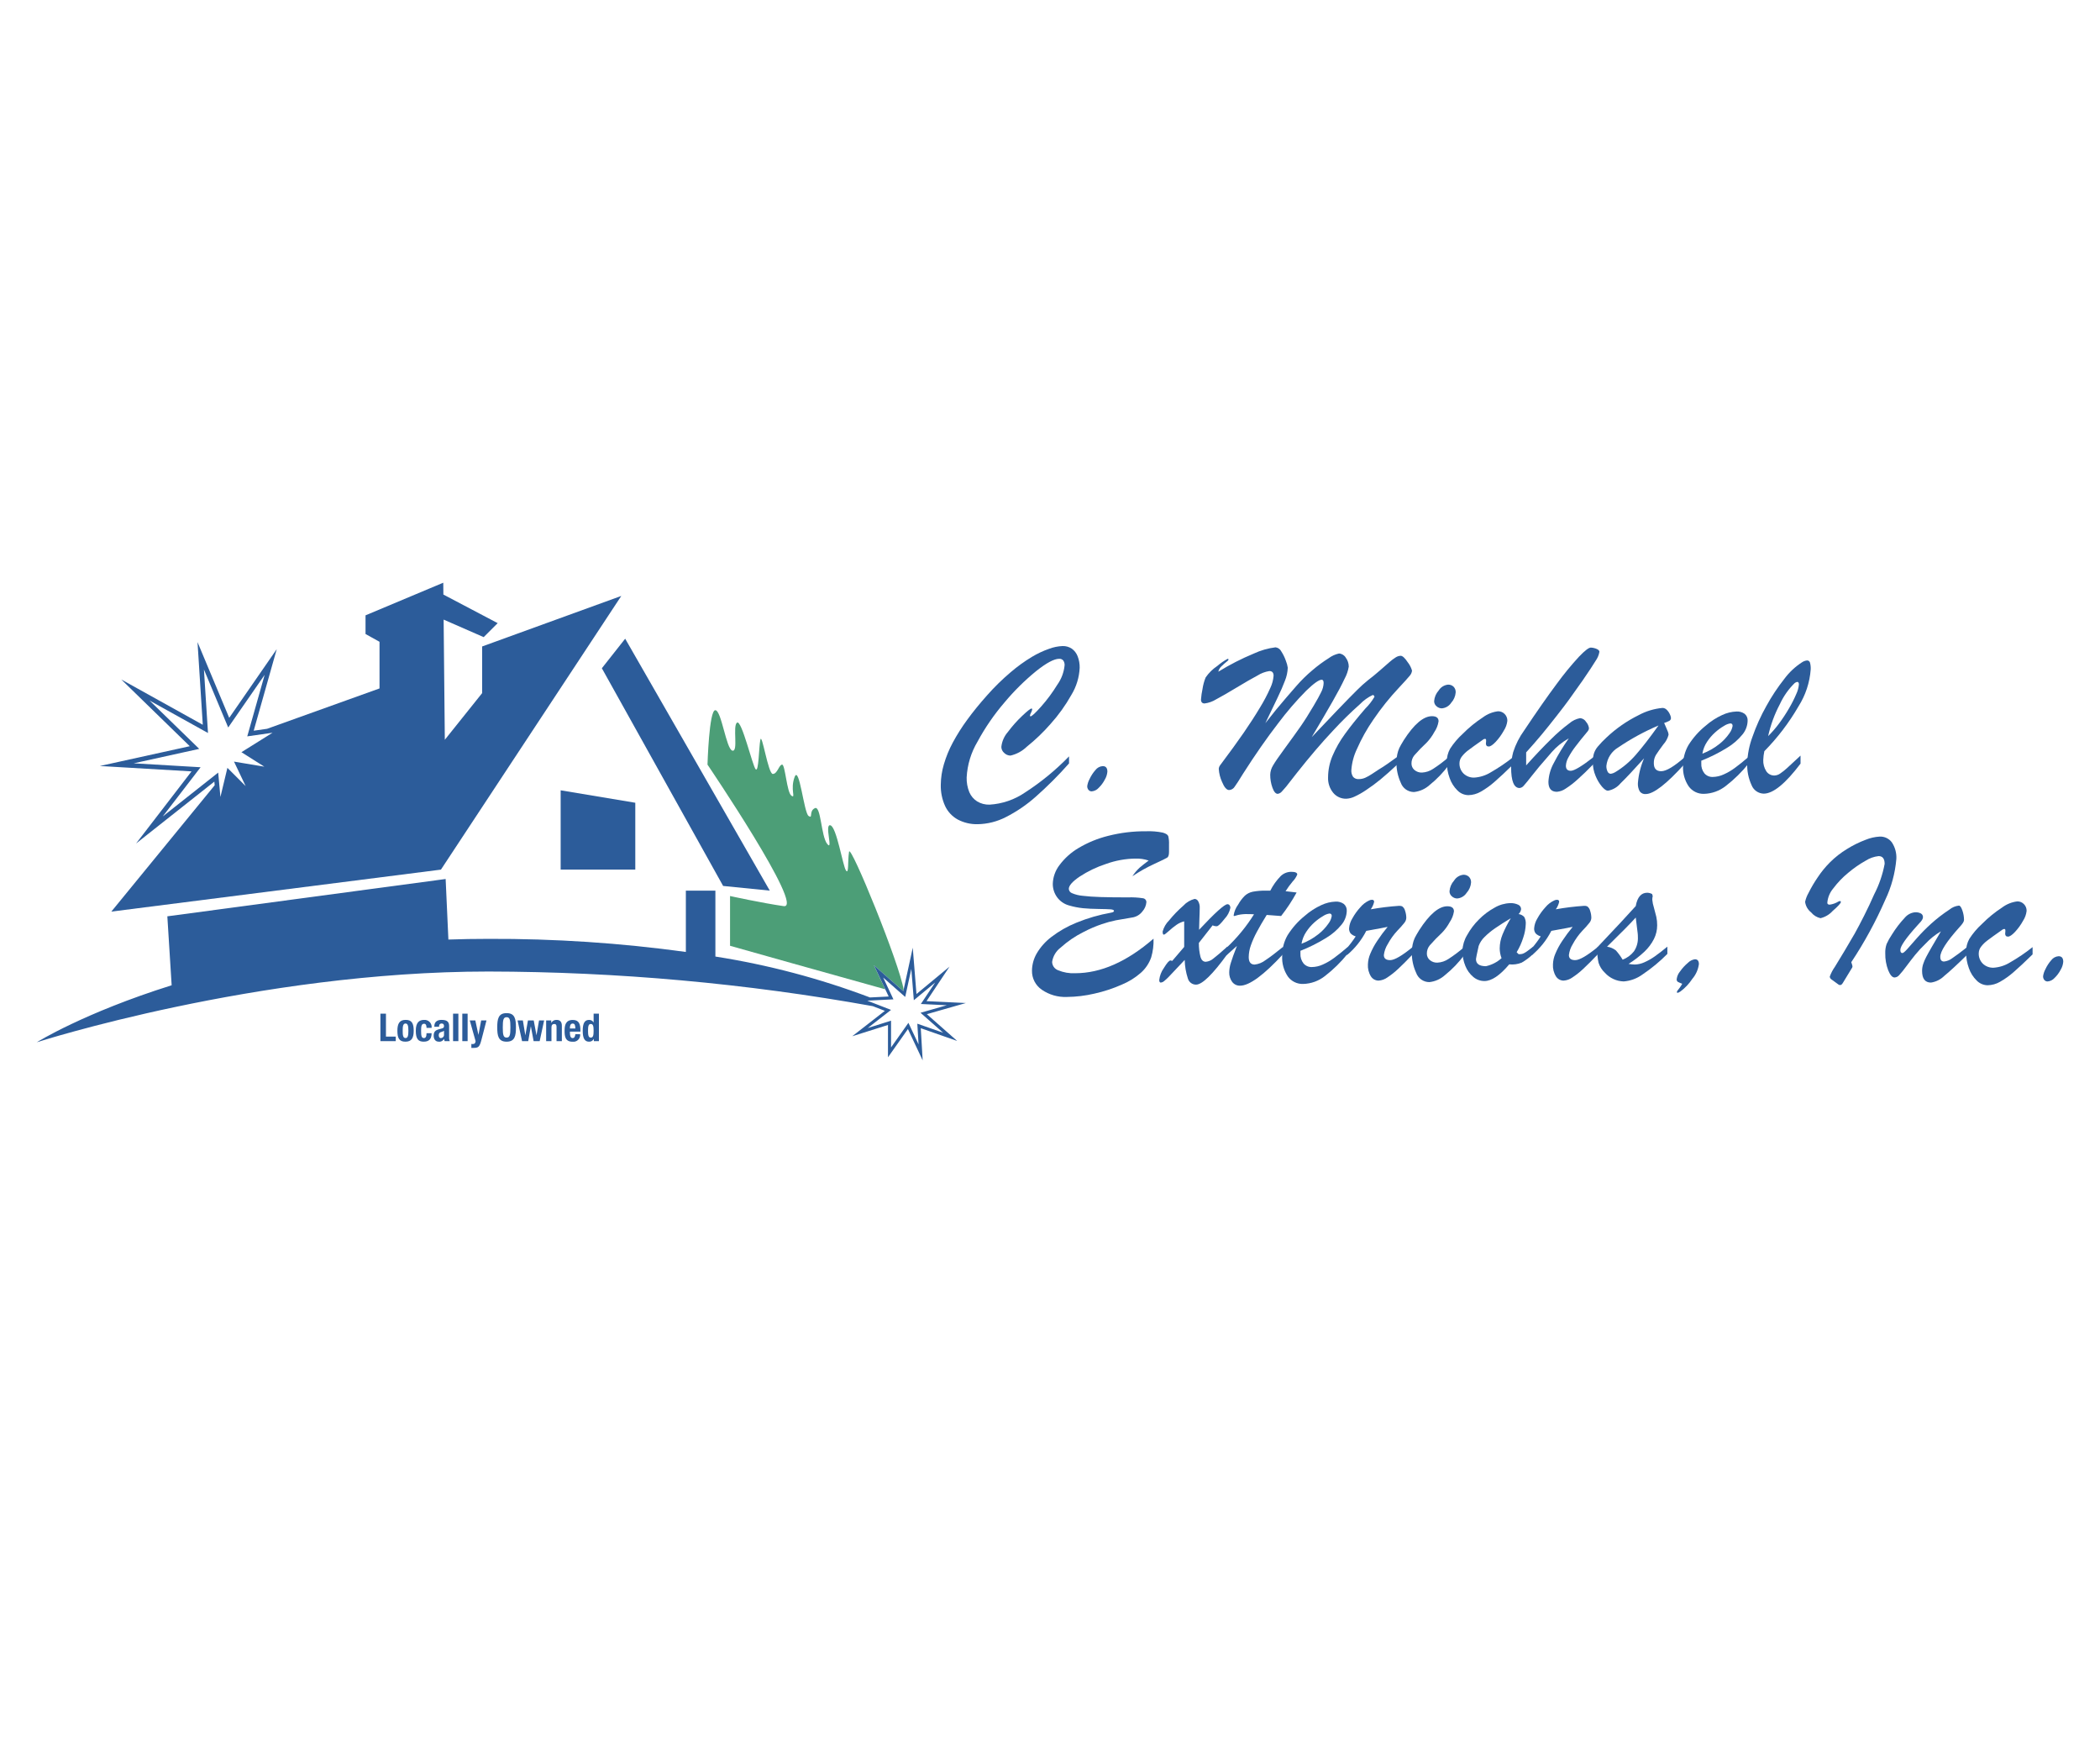 <?xml version="1.0" encoding="UTF-8"?>
<svg xmlns="http://www.w3.org/2000/svg" version="1.1" viewBox="0 0 1200 1000">
  <defs>
    <style>
      .cls-1 {
        fill: #4c9e77;
      }

      .cls-2 {
        fill: #2c5c9a;
      }
    </style>
  </defs>
  <!-- Generator: Adobe Illustrator 28.6.0, SVG Export Plug-In . SVG Version: 1.2.0 Build 709)  -->
  <g>
    <g id="Layer_1">
      <g id="Group_1">
        <g id="Group_317">
          <g id="Group_315">
            <path id="Path_262" class="cls-2" d="M610.876,432.137v4.023c-5.966,6.754-12.345,13.132-19.099,19.099-5.145,4.572-10.856,8.462-16.994,11.577-4.963,2.562-10.449,3.949-16.033,4.055-3.989.108-7.939-.809-11.473-2.664-3.179-1.753-5.716-4.475-7.242-7.769-1.713-3.8-2.549-7.937-2.445-12.104.042-3.953.635-7.881,1.764-11.67,1.261-4.316,2.972-8.487,5.105-12.444,2.431-4.507,5.171-8.841,8.203-12.968,3.239-4.458,7.046-9.142,11.423-14.054,4.155-4.703,8.645-9.099,13.434-13.154,3.76-3.223,7.777-6.133,12.011-8.701,3.164-1.904,6.514-3.48,9.999-4.704,2.453-.912,5.033-1.435,7.647-1.549,1.865-.057,3.703.461,5.263,1.484,1.516,1.084,2.679,2.592,3.341,4.335.819,2.089,1.218,4.318,1.176,6.561-.248,5.51-1.888,10.867-4.768,15.571-3.34,5.941-7.325,11.495-11.885,16.56-4.134,4.738-8.681,9.098-13.588,13.029-2.586,2.504-5.811,4.249-9.322,5.044-1.339-.024-2.616-.568-3.56-1.516-1.02-.854-1.618-2.109-1.639-3.438.333-3.167,1.642-6.153,3.747-8.544,2.454-3.294,5.188-6.369,8.171-9.193,2.952-2.784,4.717-4.177,5.296-4.177.291,0,.434.122.434.358-.095.674-.315,1.325-.649,1.918-.294.523-.513,1.086-.649,1.671,0,.334.122.495.358.495.702,0,2.726-1.877,6.07-5.632,3.42-3.861,6.495-8.014,9.189-12.412,2.346-3.273,3.788-7.106,4.18-11.114.064-.98-.209-1.954-.774-2.757-.581-.667-1.441-1.021-2.323-.957-2.887,0-7.272,2.342-13.154,7.027-6.581,5.375-12.634,11.365-18.077,17.89-5.938,6.906-11.116,14.431-15.445,22.444-3.683,6.188-5.808,13.177-6.192,20.368-.09,2.901.427,5.789,1.516,8.479.921,2.165,2.476,4,4.46,5.263,2.135,1.287,4.596,1.932,7.088,1.857,7.301-.429,14.344-2.848,20.368-6.995,9.109-5.891,17.519-12.799,25.068-20.591Z"/>
            <path id="Path_263" class="cls-2" d="M623.815,452.132c-.686.006-1.341-.287-1.793-.803-.524-.621-.79-1.419-.742-2.23.203-1.4.653-2.752,1.33-3.994.854-1.868,1.98-3.599,3.341-5.138.997-1.327,2.524-2.152,4.18-2.259,1.773,0,2.66,1.053,2.66,3.159-.131,1.585-.622,3.118-1.434,4.485-.902,1.775-2.095,3.386-3.528,4.768-1.029,1.163-2.467,1.884-4.015,2.011Z"/>
            <path id="Path_264" class="cls-2" d="M798.893,432.133v4.274c-3.924,3.674-7.258,6.635-9.999,8.884-2.627,2.163-5.365,4.188-8.203,6.066-2.145,1.473-4.413,2.757-6.78,3.84-1.447.681-3.013,1.071-4.611,1.147-2.887.075-5.649-1.18-7.489-3.406-2.013-2.476-3.049-5.603-2.911-8.791.017-4.212.87-8.378,2.51-12.258,1.895-4.443,4.293-8.653,7.149-12.548,3.107-4.302,6.987-9.141,11.638-14.517,2.02-1.99,3.768-4.238,5.198-6.686.003-.279-.108-.547-.308-.742-.176-.191-.421-.302-.681-.308-2.71,1.281-5.166,3.043-7.246,5.202-5.443,4.832-10.638,9.936-15.567,15.291-6.334,6.728-13.175,14.735-20.522,24.021-.414.494-1.728,2.176-3.944,5.044-1.437,1.962-2.994,3.833-4.661,5.604-.599.706-1.435,1.168-2.352,1.298-1.157,0-2.159-1.165-3.005-3.495-.857-2.393-1.286-4.919-1.269-7.461.067-1.84.611-3.631,1.577-5.199,1.052-1.86,3.342-5.192,6.873-9.999,3.53-4.806,6.451-8.861,8.762-12.165,2.309-3.301,4.846-7.304,7.612-12.011,1.94-3.258,3.375-5.858,4.302-7.802.836-1.589,1.311-3.343,1.391-5.138,0-1.279-.371-1.918-1.112-1.918-1.568-0-4.518,2.095-8.852,6.285-5.774,5.848-11.142,12.084-16.065,18.665-6.377,8.256-13.031,17.81-19.963,28.664-2.271,3.715-3.881,6.212-4.83,7.493-.673,1.118-1.853,1.835-3.155,1.918-1.434,0-2.786-1.537-4.055-4.611-1.085-2.349-1.726-4.878-1.889-7.461.042-.739.3-1.45.742-2.044,5.45-7.263,9.927-13.434,13.434-18.511,3.506-5.077,6.622-9.895,9.347-14.456,2.232-3.618,4.218-7.383,5.944-11.268,1.046-2.185,1.676-4.546,1.857-6.963,0-1.773-.805-2.662-2.416-2.664-2.399.376-4.696,1.24-6.747,2.538-3.179,1.692-7.192,4.004-12.039,6.934s-8.737,5.17-11.67,6.719c-1.995,1.239-4.235,2.03-6.565,2.32-1.36 0-2.041-.764-2.043-2.291.155-2.008.445-4.004.867-5.973.334-2.261.936-4.474,1.793-6.593,1.782-2.59,4.042-4.817,6.658-6.561,1.817-1.573,3.799-2.943,5.912-4.087.33-0.0.494.145.494.434,0,.165-.165.412-.494.742-1.326,1.035-2.587,2.151-3.775,3.341-.778.781-1.314,1.769-1.545,2.847,6.471-3.991,13.251-7.458,20.275-10.369,3.925-1.829,8.114-3.031,12.412-3.56,1.417.167,2.653,1.04,3.284,2.32,1.093,1.678,1.976,3.484,2.628,5.378.52,1.265.882,2.59,1.076,3.944-.095,2.562-.639,5.088-1.61,7.461-1.073,2.868-2.528,6.201-4.363,9.999-1.836,3.798-4.116,8.544-6.84,14.237,2.151-2.765,4.194-5.324,6.131-7.676,1.936-2.352,3.865-4.643,5.787-6.873,1.912-2.23,3.863-4.479,5.851-6.747,2.779-3.19,5.801-6.161,9.038-8.884,2.951-2.539,6.086-4.857,9.379-6.934,1.755-1.31,3.771-2.229,5.912-2.692,1.608.094,3.061.99,3.868,2.384,1.1,1.477,1.696,3.268,1.703,5.109-.384,2.409-1.179,4.734-2.352,6.873-1.568,3.385-3.859,7.718-6.873,13-3.014,5.282-6.997,12.094-11.95,20.436,4.704-4.993,9.594-10.132,14.671-15.416s8.855-9.143,11.333-11.577c1.958-1.972,4.025-3.832,6.192-5.572,2.271-1.733,4.551-3.601,6.84-5.604l5.417-4.736c1.097-.988,2.277-1.879,3.528-2.664.848-.56,1.831-.881,2.846-.928,1.073,0,2.425,1.238,4.055,3.714,1.124,1.411,1.955,3.032,2.445,4.768-.131,1.163-.643,2.251-1.456,3.094-.971,1.195-2.983,3.424-6.037,6.686-5.341,5.684-10.226,11.78-14.61,18.231-3.656,5.28-6.797,10.899-9.379,16.779-1.8,3.759-2.881,7.822-3.187,11.978-.118,1.398.242,2.795,1.022,3.962.814.884,1.99,1.342,3.187,1.24,1.266.011,2.52-.243,3.682-.746,1.316-.595,2.58-1.299,3.779-2.104,1.382-.908,2.696-1.775,3.944-2.599,1.733-1.032,3.436-2.137,5.109-3.313,1.674-1.176,2.973-2.105,3.901-2.786.922-.685,1.61-1.169,2.065-1.459Z"/>
            <path id="Path_265" class="cls-2" d="M828.048,432.384v4.517c-3.22,4.354-6.987,8.276-11.207,11.67-2.466,2.208-5.562,3.587-8.852,3.944-3.391.002-6.416-2.13-7.554-5.324-1.673-3.649-2.519-7.623-2.478-11.638-.007-1.551.158-3.097.494-4.611.257-1.247.652-2.461,1.176-3.621.454-.956,1.3-2.442,2.538-4.456,5.861-9.121,11.227-13.681,16.098-13.681,2.517,0,3.775.969,3.775,2.908-.33,2.224-1.166,4.343-2.445,6.192-1.174,2.191-2.642,4.212-4.363,6.005-2.466,2.291-4.811,4.708-7.027,7.242-1.078,1.312-1.658,2.963-1.639,4.661-.028,1.426.585,2.79,1.671,3.714,1.205,1.025,2.754,1.557,4.335,1.488,2.292-.116,4.509-.86,6.407-2.151,3.186-2.064,6.218-4.356,9.072-6.859ZM823.839,404.71c-1.09-.022-2.135-.44-2.94-1.176-.9-.72-1.415-1.817-1.395-2.969.176-2.255,1.091-4.388,2.603-6.07,1.17-1.895,3.161-3.132,5.378-3.341,1.141-.037,2.251.373,3.094,1.144.869.875,1.321,2.082,1.24,3.313-.169,2.189-1.061,4.259-2.538,5.883-1.208,1.868-3.223,3.059-5.442,3.216v0Z"/>
            <path id="Path_266" class="cls-2" d="M864.761,432.506v4.148c-4.417,4.331-8.018,7.694-10.802,10.089-2.401,2.121-5.014,3.988-7.798,5.572-2.157,1.249-4.596,1.93-7.088,1.979-2.358-.036-4.606-1.004-6.253-2.692-2.013-1.974-3.539-4.39-4.457-7.056-1.084-2.965-1.629-6.1-1.61-9.257-.048-2.617.593-5.201,1.857-7.493,2.013-3.125,4.423-5.975,7.17-8.479,3.557-3.6,7.491-6.807,11.734-9.566,2.499-1.838,5.431-3,8.511-3.374,1.418-.027,2.784.534,3.775,1.549,1.032,1.031,1.592,2.442,1.549,3.901-.233,2.011-.933,3.94-2.043,5.632-1.26,2.296-2.799,4.428-4.582,6.346-1.692,1.795-3.033,2.692-4.022,2.692-1.076,0-1.61-.577-1.61-1.735.039-.33.072-.638.093-.928s.029-.577.029-.868c0-.495-.175-.774-.523-.835-.469-.023-.927.145-1.269.466-4.128,2.89-6.956,4.921-8.483,6.095-1.364,1.016-2.582,2.214-3.621,3.56-.846,1.078-1.313,2.405-1.33,3.775-.086,2.224.768,4.381,2.352,5.944,1.649,1.559,3.859,2.386,6.127,2.291,3.324-.219,6.545-1.249,9.379-3.001,4.521-2.585,8.838-5.512,12.914-8.755Z"/>
            <path id="Path_267" class="cls-2" d="M910.82,432.384v3.901c-3.585,3.674-6.693,6.677-9.322,9.01-2.134,1.96-4.433,3.732-6.873,5.295-1.472,1.03-3.193,1.648-4.984,1.793-3.22,0-4.83-1.899-4.83-5.697.18-3.722,1.206-7.354,3.001-10.619,2.548-4.929,5.434-9.677,8.637-14.208-1.855,1.031-3.616,2.222-5.263,3.56-1.583,1.275-3.053,2.683-4.395,4.209-1.281,1.465-2.357,2.714-3.227,3.747-2.684,3.014-5.264,6.098-7.741,9.254s-4.149,5.209-5.019,6.163c-.589.804-1.487,1.324-2.478,1.434-3.219,0-4.83-3.962-4.83-11.885.041-2.905.435-5.795,1.176-8.605,1.431-4.457,3.562-8.657,6.314-12.444,7.223-10.813,13.404-19.657,18.543-26.531,3.957-5.441,8.224-10.65,12.781-15.599,3.384-3.528,5.655-5.251,6.812-5.17,1.211.064,2.398.358,3.499.868.887.454,1.33.971,1.33,1.549-.317,1.845-1.053,3.593-2.151,5.109-1.434,2.373-3.879,6.078-7.335,11.114-3.756,5.323-6.416,9.068-7.984,11.236-1.568,2.168-3.91,5.243-7.027,9.225-3.107,3.984-5.955,7.534-8.544,10.648s-5.528,6.488-8.819,10.121v7.429c5.531-6.15,10.318-11.185,14.362-15.105,3.206-3.204,6.639-6.173,10.272-8.884,1.762-1.534,3.9-2.571,6.195-3.005,1.446.122,2.74.943,3.467,2.198.886,1.019,1.445,2.281,1.606,3.621-.056.564-.27,1.101-.617,1.549-2.973,3.547-5.336,6.487-7.088,8.82-1.52,1.97-2.876,4.061-4.055,6.253-.841,1.445-1.332,3.067-1.434,4.736,0,1.941.928,2.91,2.786,2.908,2.013-.009,6.424-2.674,13.234-7.994Z"/>
            <path id="Path_268" class="cls-2" d="M918.063,421.302c5.426-5.112,11.581-9.389,18.263-12.692,4.236-2.291,8.89-3.701,13.685-4.148.916.021,1.785.408,2.413,1.075.739.719,1.337,1.571,1.764,2.51.348.655.568,1.371.649,2.108.04.665-.293,1.298-.864,1.642-.969.518-1.984.943-3.033,1.269l1.112,2.538c.454,1.033.805,1.869,1.054,2.51.222.541.343,1.118.358,1.703-.533,2.066-1.564,3.969-3.005,5.543-2.001,2.703-3.404,4.694-4.209,5.973-.841,1.421-1.259,3.053-1.205,4.704-0,3.057,1.403,4.584,4.209,4.582,2.887,0,7.406-2.703,13.556-8.11v3.772c-10.441,11.6-17.91,17.398-22.408,17.395-1.346.126-2.657-.477-3.438-1.581-.769-1.428-1.123-3.042-1.022-4.661.38-4.889,1.573-9.68,3.528-14.176-6.023,6.693-10.5,11.449-13.43,14.269-1.831,2.231-4.4,3.734-7.242,4.238-.91,0-2.046-.783-3.406-2.348-1.519-1.83-2.741-3.886-3.621-6.095-1.044-2.457-1.58-5.1-1.577-7.769-.037-1.639.151-3.274.559-4.862.451-1.458,1.182-2.815,2.151-3.994,1.596-1.913,3.319-3.716,5.159-5.396ZM947.716,414.49c-8.037,3.412-15.722,7.601-22.946,12.505-3.837,2.238-6.377,6.17-6.84,10.587-.044,1.122.19,2.238.681,3.248.313.753,1.041,1.251,1.857,1.269.852-.133,1.671-.427,2.413-.868,4.472-2.675,8.485-6.051,11.885-9.999,3.6-4.104,7.917-9.685,12.95-16.743v-0Z"/>
            <path id="Path_269" class="cls-2" d="M972.171,434.611v1.549c-.127,2.055.512,4.085,1.793,5.697,1.18,1.355,2.908,2.106,4.704,2.044,2.172-.035,4.313-.524,6.285-1.434,2.283-1.019,4.447-2.285,6.454-3.775,2.151-1.566,4.772-3.67,7.862-6.314v3.775c-3.841,4.813-8.247,9.146-13.122,12.907-3.553,2.803-7.92,4.378-12.444,4.489-3.439.116-6.71-1.484-8.73-4.27-2.325-3.442-3.459-7.551-3.227-11.699-.051-4.131.997-8.202,3.037-11.795,2.654-4.252,6.002-8.028,9.906-11.172,2.803-2.467,5.952-4.511,9.347-6.066,2.596-1.243,5.42-1.938,8.296-2.044,1.643-.089,3.268.38,4.611,1.33,1.177.98,1.811,2.466,1.703,3.994-.087,2.84-1.11,5.572-2.911,7.769-2.488,3.061-5.495,5.659-8.884,7.676-4.662,2.883-9.575,5.339-14.678,7.339ZM972.791,430.588c3.438-1.286,6.654-3.101,9.533-5.378,2.257-1.738,4.23-3.817,5.848-6.163.974-1.257,1.622-2.735,1.889-4.302,0-.956-.434-1.434-1.302-1.434-1.298.205-2.535.695-3.621,1.434-1.818,1.056-3.52,2.302-5.077,3.714-1.764,1.584-3.314,3.392-4.611,5.378-1.351,2.038-2.258,4.339-2.66,6.751Z"/>
            <path id="Path_270" class="cls-2" d="M1028.879,431.703v4.582c-8.626,11.432-15.643,17.149-21.052,17.152-3.053-.078-5.767-1.965-6.902-4.801-1.829-3.939-2.689-8.259-2.51-12.598.175-5.131,1.179-10.201,2.972-15.011,2.119-6.107,4.781-12.012,7.956-17.643,3.001-5.481,6.459-10.699,10.336-15.599,2.734-3.671,6.097-6.827,9.935-9.322.863-.608,1.863-.992,2.911-1.115.774-.063,1.49.411,1.735,1.147.354,1.283.501,2.614.434,3.944-.554,7.519-2.956,14.786-6.995,21.153-5.394,9.322-11.947,17.924-19.503,25.599-.35,1.631-.556,3.288-.617,4.955-.105,2.275.49,4.527,1.703,6.453,1.036,1.599,2.833,2.539,4.736,2.477,1.21-.061,2.375-.482,3.345-1.208,1.328-.91,2.59-1.915,3.775-3.005,1.319-1.224,3.9-3.61,7.74-7.16ZM1010.365,420.56c2.256-2.227,4.336-4.624,6.224-7.17,2.051-2.758,3.942-5.631,5.665-8.605,1.571-2.655,2.967-5.41,4.18-8.246.828-1.732,1.34-3.598,1.513-5.511,0-.956-.33-1.434-.99-1.434-.523.118-1.012.351-1.434.681-3.547,3.479-6.423,7.582-8.483,12.104-3.031,5.733-5.275,11.848-6.672,18.181h-.004Z"/>
          </g>
          <g id="Group_316">
            <path id="Path_271" class="cls-2" d="M668.01,482.499v4.209c0,1.733-.341,2.826-1.022,3.28-.681.454-3.178,1.671-7.489,3.65-4.324,1.987-8.477,4.328-12.416,6.998,1.179-1.821,2.583-3.484,4.18-4.951,1.26-1.073,2.962-2.414,5.109-4.023-2.49-.842-5.114-1.22-7.741-1.115-5.649.095-11.244,1.119-16.56,3.033-5.333,1.736-10.412,4.172-15.105,7.242-4.149,2.808-6.223,5.161-6.22,7.059.088,1.118.829,2.078,1.889,2.445,1.931.814,3.978,1.315,6.066,1.484,2.787.351,6.264.59,10.433.717,4.168.127,9.307.189,15.417.186,2.878-.112,5.759.054,8.605.495,1.134.154,1.966,1.144,1.922,2.287-.168,1.943-.96,3.779-2.259,5.234-1.441,1.92-3.594,3.18-5.973,3.495-3.839.622-6.893,1.147-9.164,1.577-2.738.559-5.437,1.293-8.081,2.198-3.564,1.222-7.03,2.711-10.368,4.456-4.811,2.388-9.269,5.43-13.247,9.038-2.589,1.976-4.3,4.887-4.768,8.11.066,2.125,1.413,3.997,3.406,4.736,3.092,1.292,6.434,1.873,9.781,1.703,14.652,0,29.571-6.583,44.758-19.747.139,3.609-.31,7.216-1.33,10.68-1.183,3.399-3.219,6.437-5.912,8.823-3.228,2.829-6.897,5.108-10.863,6.747-5.017,2.228-10.244,3.949-15.603,5.138-5.205,1.228-10.531,1.871-15.879,1.918-5.065.199-10.059-1.245-14.237-4.116-3.603-2.457-5.722-6.567-5.633-10.928.044-3.462.983-6.853,2.725-9.845,2.15-3.64,4.989-6.825,8.357-9.379,4.368-3.343,9.168-6.081,14.269-8.139,6.41-2.626,13.083-4.556,19.905-5.758,1.076-.208,1.61-.534,1.61-.99s-.628-.796-1.886-.896-3.585-.176-6.934-.219-6.324-.186-8.884-.434c-2.747-.284-5.462-.823-8.11-1.61-2.737-.771-5.129-2.453-6.78-4.768-1.568-2.205-2.401-4.848-2.38-7.554.116-3.885,1.459-7.634,3.836-10.709,2.929-3.927,6.611-7.231,10.831-9.72,5.271-3.141,10.977-5.489,16.933-6.966,7.11-1.814,14.425-2.699,21.762-2.632,3.187-.127,6.377.133,9.501.774,1.795.516,2.837,1.197,3.126,2.044.361,1.551.504,3.145.423,4.736Z"/>
            <path id="Path_272" class="cls-2" d="M676.679,541.003v-14.61c-1.565.388-3.045,1.06-4.367,1.983-1.543,1.076-3.011,2.255-4.395,3.528-1.547,1.403-2.502,2.104-2.868,2.104-.454-0-.681-.598-.681-1.793.642-2.406,1.914-4.596,3.686-6.346,2.462-3.039,5.187-5.856,8.142-8.418,1.726-1.895,3.97-3.241,6.454-3.872.876.057,1.655.576,2.043,1.362.634,1.131.934,2.419.867,3.714,0,1.033-.02,1.982-.061,2.847-.039.868-.082,2.022-.122,3.467s-.104,3.528-.186,6.253c9.121-9.74,14.527-14.61,16.22-14.61.474-.01.924.208,1.208.588.317.417.48.931.463,1.456-.485,2.366-1.632,4.546-3.309,6.285-2.211,2.825-3.687,4.238-4.428,4.238-.835.043-1.666-.127-2.416-.495l-7.862,10.039c-.034,2.734.289,5.46.961,8.11.554,1.776,1.555,2.664,3.001,2.664,1.604-.147,3.121-.797,4.335-1.857,1.649-1.24,4.332-3.531,8.049-6.873v4.27c-8.459,11.681-14.443,17.521-17.951,17.521-2.155.018-4.059-1.398-4.661-3.467-1.137-3.438-1.753-7.027-1.829-10.648-1.434,1.487-3.126,3.28-5.077,5.378s-3.364,3.595-4.241,4.489c-.765.775-1.57,1.509-2.413,2.198-.535.499-1.222.805-1.95.868-.576,0-.865-.496-.867-1.488.288-2.456,1.194-4.8,2.632-6.812,1.754-2.89,3.024-4.335,3.808-4.335.335.061.666.143.99.247l6.829-7.984Z"/>
            <path id="Path_273" class="cls-2" d="M723.215,508.868h2.66c1.555-3.056,3.558-5.862,5.944-8.325,1.628-1.572,3.803-2.449,6.066-2.445,2.271,0,3.406.515,3.406,1.545-.615,1.503-1.52,2.87-2.664,4.023-1.457,1.749-2.8,3.59-4.022,5.511l3.747.434c1.092.124,1.948.228,2.567.312-2.575,4.715-5.536,9.208-8.852,13.434l-2.908-.215-2.384-.186-2.94-.215c-2.228,3.585-4.096,6.794-5.604,9.626-1.36,2.494-2.519,5.092-3.467,7.769-.768,2.147-1.177,4.406-1.208,6.686,0,2.847,1.134,4.271,3.402,4.274,2.246-.256,4.377-1.124,6.163-2.51,2.538-1.673,5.933-4.243,10.185-7.708v4.148c-11.145,12.092-19.381,18.138-24.706,18.138-1.755.051-3.426-.751-4.485-2.151-1.188-1.608-1.789-3.574-1.703-5.572.055-1.853.379-3.689.961-5.45.638-2.106,1.784-5.284,3.438-9.533-.577.495-1.129.982-1.642,1.456s-.99.907-1.434,1.301-.896.803-1.391,1.237-.993.878-1.488,1.33v-4.27c6.046-5.671,11.332-12.101,15.725-19.131-.62-.039-1.197-.072-1.735-.093s-1.176-.029-1.922-.029c-1.829-.061-3.658.105-5.446.495-.494.122-.961.258-1.395.402-.288.111-.589.184-.896.215-.165,0-.247-.122-.247-.358.328-2.221,1.2-4.328,2.538-6.131,1.038-1.888,2.341-3.618,3.868-5.138,1.26-1.135,2.799-1.915,4.46-2.259,2.442-.461,4.925-.667,7.409-.616Z"/>
            <path id="Path_274" class="cls-2" d="M743.103,543.229v1.549c-.127,2.055.512,4.085,1.793,5.697,1.181,1.353,2.909,2.103,4.704,2.04,2.172-.036,4.313-.524,6.285-1.434,2.282-1.02,4.446-2.286,6.454-3.775,2.151-1.568,4.772-3.673,7.862-6.314v3.775c-3.841,4.812-8.247,9.146-13.122,12.907-3.553,2.803-7.92,4.378-12.444,4.489-3.439.115-6.711-1.487-8.73-4.274-2.324-3.443-3.457-7.551-3.227-11.699-.051-4.131.997-8.202,3.037-11.795,2.654-4.252,6.002-8.028,9.906-11.172,2.803-2.468,5.952-4.513,9.347-6.07,2.596-1.241,5.42-1.936,8.296-2.04,1.643-.089,3.268.38,4.611,1.33,1.177.98,1.811,2.466,1.703,3.994-.087,2.84-1.111,5.571-2.911,7.769-2.487,3.062-5.495,5.662-8.884,7.68-4.661,2.885-9.574,5.342-14.678,7.343ZM743.723,539.206c3.439-1.285,6.655-3.1,9.533-5.378,2.257-1.738,4.229-3.815,5.848-6.16.974-1.257,1.622-2.735,1.889-4.302,0-.956-.434-1.434-1.302-1.434-1.298.205-2.535.694-3.621,1.434-1.818,1.056-3.52,2.301-5.077,3.714-1.763,1.585-3.313,3.393-4.611,5.378-1.351,2.036-2.257,4.334-2.66,6.744v.004Z"/>
            <path id="Path_275" class="cls-2" d="M769.602,545.767v-4.023c1.847-2.128,3.543-4.383,5.077-6.747-1.079-.312-2.065-.886-2.868-1.671-.659-.844-.98-1.904-.9-2.972.16-1.999.797-3.93,1.857-5.632,1.263-2.304,2.801-4.446,4.582-6.378,1.348-1.629,3.038-2.94,4.951-3.84.517-.272,1.09-.421,1.675-.434.825,0,1.238.392,1.24,1.176-.346,1.539-1,2.993-1.922,4.274,5.325-.955,10.7-1.615,16.098-1.979.608-.04,1.218.044,1.793.247.881.622,1.498,1.55,1.732,2.603.447,1.315.677,2.694.681,4.083-.066,1.037-.467,2.025-1.144,2.814-1.236,1.544-2.553,3.022-3.944,4.428-2.159,2.312-4.011,4.892-5.511,7.676-1.195,1.894-1.956,4.029-2.226,6.253,0,1.941,1.195,2.911,3.585,2.911,2.519,0,6.894-2.559,13.126-7.676v4.148c-3.427,3.585-6.255,6.413-8.483,8.483-1.917,1.816-3.989,3.462-6.192,4.919-1.486,1.076-3.246,1.71-5.077,1.829-1.755-.01-3.386-.907-4.335-2.384-1.285-2.063-1.892-4.476-1.735-6.902.068-2.091.53-4.15,1.362-6.07,1.081-2.593,2.419-5.071,3.994-7.396,1.823-2.759,3.797-5.415,5.912-7.956-1.157.239-2.457.497-3.901.774s-2.971.556-4.582.835c-1.608.289-2.846.516-3.714.681-2.737,5.343-6.523,10.079-11.132,13.925Z"/>
            <path id="Path_276" class="cls-2" d="M836.835,541.003v4.503c-3.221,4.353-6.988,8.275-11.207,11.67-2.466,2.208-5.562,3.587-8.852,3.944-3.391.002-6.416-2.13-7.554-5.324-1.673-3.649-2.519-7.623-2.478-11.638-.006-1.55.16-3.097.494-4.611.259-1.246.653-2.461,1.176-3.621.454-.956,1.3-2.441,2.538-4.456,5.863-9.121,11.229-13.682,16.098-13.685,2.517,0,3.776.971,3.779,2.911-.33,2.224-1.166,4.342-2.445,6.192-1.174,2.192-2.644,4.212-4.367,6.005-2.465,2.291-4.809,4.708-7.023,7.242-1.08,1.311-1.661,2.962-1.642,4.661-.027,1.425.586,2.786,1.671,3.711,1.205,1.025,2.754,1.556,4.335,1.488,2.292-.117,4.508-.862,6.407-2.151,3.184-2.06,6.215-4.346,9.072-6.841ZM832.626,513.332c-1.09-.022-2.135-.44-2.94-1.176-.899-.722-1.413-1.819-1.391-2.972.175-2.254,1.088-4.388,2.599-6.07,1.171-1.894,3.161-3.13,5.378-3.341,1.142-.036,2.253.373,3.098,1.144.868.876,1.318,2.082,1.237,3.313-.168,2.188-1.061,4.257-2.538,5.88-1.205,1.872-3.222,3.066-5.443,3.223l0-0Z"/>
            <path id="Path_277" class="cls-2" d="M876.101,540.877v4.152c-1.97,1.919-4.175,3.583-6.561,4.951-2.253.92-4.701,1.26-7.12.99-5.363,6.355-10.089,9.533-14.176,9.533-2.309.002-4.544-.809-6.314-2.291-2.01-1.676-3.573-3.825-4.55-6.253-1.166-2.803-1.745-5.816-1.699-8.852.131-3.104,1.036-6.126,2.632-8.791,1.826-3.315,4.12-6.349,6.812-9.01,2.642-2.675,5.662-4.949,8.963-6.747,2.692-1.577,5.734-2.46,8.852-2.571,1.578-.075,3.15.234,4.582.9,1.006.431,1.663,1.415,1.675,2.51-.125,1.089-.634,2.098-1.434,2.847,1.236.149,2.379.731,3.227,1.642.7,1.274,1.002,2.729.867,4.177-.101,2.552-.569,5.075-1.391,7.493-.913,2.974-2.192,5.824-3.808,8.483l1.115,1.111h.929c.724-.005,1.436-.184,2.076-.523.636-.324,1.246-.697,1.825-1.115.506-.395,1.673-1.273,3.499-2.635ZM863.348,524.597c-3.427,2.063-6.358,3.93-8.791,5.604-2.219,1.493-4.293,3.193-6.192,5.077-1.516,1.44-2.682,3.209-3.406,5.17-1.03,4.625-1.545,7.123-1.545,7.493,0,2.725,1.899,4.086,5.697,4.083,3.319-.726,6.391-2.306,8.913-4.582-.673-1.782-1.028-3.667-1.05-5.572.026-2.73.572-5.43,1.61-7.956,1.333-3.228,2.92-6.345,4.747-9.322l.018.004Z"/>
            <path id="Path_278" class="cls-2" d="M875.341,545.767v-4.023c1.847-2.128,3.544-4.383,5.077-6.747-1.079-.312-2.065-.886-2.868-1.671-.658-.845-.978-1.904-.896-2.972.16-1.999.797-3.93,1.857-5.632,1.262-2.305,2.8-4.447,4.582-6.378,1.347-1.629,3.038-2.94,4.951-3.84.516-.272,1.088-.42,1.671-.434.825,0,1.238.392,1.24,1.176-.346,1.539-1,2.993-1.922,4.274,5.325-.955,10.7-1.616,16.098-1.979.608-.04,1.218.044,1.793.247.881.622,1.499,1.55,1.732,2.603.447,1.315.677,2.694.681,4.083-.066,1.037-.467,2.025-1.144,2.814-1.236,1.544-2.552,3.022-3.944,4.428-2.159,2.312-4.01,4.892-5.511,7.676-1.195,1.894-1.956,4.029-2.226,6.253 0,1.941,1.195,2.911,3.585,2.911,2.519,0,6.894-2.559,13.126-7.676v4.148c-3.425,3.585-6.252,6.413-8.483,8.483-1.917,1.817-3.989,3.462-6.192,4.919-1.486,1.076-3.246,1.71-5.077,1.829-1.755-.01-3.386-.907-4.335-2.384-1.285-2.063-1.892-4.476-1.735-6.902.068-2.091.53-4.15,1.362-6.07,1.081-2.593,2.418-5.071,3.994-7.396,1.823-2.759,3.797-5.414,5.912-7.956-1.157.239-2.457.497-3.901.774-1.443.277-2.971.556-4.582.835-1.608.289-2.846.516-3.714.681-2.737,5.342-6.523,10.079-11.132,13.925Z"/>
            <path id="Path_279" class="cls-2" d="M912.735,542.735v-1.481c10.645-11.234,17.972-19.096,21.977-23.587.908-5.074,3.095-7.613,6.561-7.615.974.027,1.927.281,2.786.742l.358,1.176c-.19.686-.273,1.397-.247,2.108.133,1.484.434,2.947.896,4.363.597,2.127,1.063,3.912,1.395,5.353.347,1.607.512,3.247.494,4.89.001,2.719-.635,5.401-1.857,7.83-1.373,2.678-3.191,5.103-5.378,7.17-2.797,2.635-5.846,4.989-9.103,7.027,1.165.211,2.345.331,3.528.358,1.894-.045,3.758-.477,5.478-1.269,2.111-.931,4.123-2.072,6.005-3.406,2.043-1.434,4.426-3.28,7.149-5.539v4.148c-4.324,4.373-9.074,8.303-14.18,11.731-3.146,2.302-6.87,3.685-10.756,3.994-4.112-.108-8-1.897-10.756-4.951-1.677-1.556-2.924-3.518-3.621-5.697-.543-2.41-.788-4.877-.732-7.346ZM935.828,533.262l-1.112-9.038c-2.562,2.89-8.031,8.441-16.406,16.654,1.854.25,3.607.993,5.077,2.151,1.443,1.629,2.727,3.391,3.836,5.263,2.541-.965,4.771-2.602,6.454-4.736,1.628-2.414,2.421-5.296,2.259-8.203,0-.412,0-.785-.029-1.115s-.039-.642-.082-.975h.004Z"/>
            <path id="Path_280" class="cls-2" d="M961.272,562.052c-.885-.302-1.745-.675-2.571-1.115-.449-.381-.671-.966-.588-1.549.212-1.631.889-3.167,1.95-4.424,1.26-1.794,2.747-3.417,4.424-4.829,1.081-1.11,2.495-1.837,4.026-2.072,1.525,0,2.287.927,2.287,2.782-.41,3.099-1.71,6.013-3.743,8.39-1.82,2.782-4.114,5.223-6.78,7.21-1.362.908-2.043,1.028-2.043.358.008-.31.13-.608.341-.835.239-.27.652-.807,1.24-1.61.551-.725,1.038-1.496,1.456-2.305Z"/>
            <path id="Path_281" class="cls-2" d="M1050.293,562.299l-3.84-2.786c-.506-.36-.825-.929-.867-1.549.706-1.983,1.685-3.859,2.908-5.572,1.405-2.271,3.295-5.388,5.668-9.35,2.373-3.963,4.286-7.223,5.736-9.781,1.434-2.557,3.199-5.911,5.296-10.06s4.008-8.204,5.736-12.165c2.845-5.494,4.868-11.375,6.005-17.457 0-2.973-1.156-4.459-3.467-4.456-2.636.298-5.168,1.198-7.4,2.632-3.523,1.98-6.85,4.29-9.935,6.902-3.201,2.611-6.07,5.605-8.544,8.913-1.957,2.304-3.147,5.16-3.406,8.171-.023.31.09.615.308.835.329.221.725.32,1.119.28,1.712-.24,3.356-.829,4.83-1.732.992-.494,1.487-.412,1.484.247s-1.57,2.362-4.704,5.109c-1.843,2.04-4.26,3.475-6.934,4.116-2.108-.466-3.996-1.634-5.353-3.313-1.901-1.477-3.137-3.649-3.435-6.038.375-1.763,1.022-3.456,1.918-5.019,1.547-3.099,3.305-6.088,5.263-8.945,2.056-3.109,4.422-6.003,7.059-8.637,2.935-2.917,6.207-5.474,9.748-7.615,3.331-2.072,6.857-3.814,10.526-5.202,2.59-1.071,5.341-1.698,8.139-1.857,2.741-.112,5.356,1.156,6.966,3.377,1.828,2.796,2.708,6.106,2.51,9.44-.688,8.076-2.826,15.962-6.314,23.279-5.437,12.426-11.941,24.357-19.439,35.659.126.412.269.857.434,1.33.156.426.239.876.247,1.33-.03.165-.094.323-.186.463-.126.23-.269.466-.434.717-.112.159-.214.325-.308.495l-4.517,7.429c-.495.868-1.011,1.301-1.549,1.301-.473.023-.934-.155-1.27-.491Z"/>
            <path id="Path_282" class="cls-2" d="M1119.632,529.799c-7.266,8.091-10.898,13.724-10.895,16.901-0,1.776.717,2.663,2.151,2.66,1.697-.191,3.309-.843,4.661-1.886,1.912-1.259,4.914-3.498,9.006-6.715v4.27c-5.861,5.779-10.36,9.948-13.498,12.505-2.072,2.067-4.75,3.416-7.644,3.851-3.384,0-5.077-2.229-5.077-6.686.001-1.325.21-2.641.62-3.901.453-1.377,1.022-2.714,1.703-3.994.717-1.384,1.821-3.365,3.313-5.944,1.491-2.579,3.204-5.5,5.138-8.762-3.282,1.928-6.264,4.325-8.852,7.117-2.09,1.991-4.054,4.11-5.88,6.346-1.611,2.005-3.334,4.234-5.17,6.686-1.24,1.73-2.583,3.383-4.022,4.951-.65.753-1.577,1.211-2.571,1.269-1.322,0-2.538-1.383-3.65-4.148-1.172-3.082-1.739-6.362-1.671-9.659-.073-1.807.19-3.612.774-5.324.859-1.901,1.884-3.724,3.062-5.446,2.127-3.447,4.596-6.672,7.368-9.626,1.498-1.766,3.633-2.868,5.941-3.065,1.103-.049,2.2.186,3.187.681.777.407,1.249,1.228,1.208,2.104-.008.456-.131.902-.358,1.298-.238.44-.517.855-.836,1.24-.308.37-.959,1.088-1.95,2.151-6.521,7.223-9.781,11.908-9.781,14.054,0,1.195.392,1.793,1.176,1.793.494 0,1.451-.795,2.868-2.384,1.418-1.589,3.254-3.674,5.511-6.253,2.508-2.841,5.173-5.539,7.984-8.081,3.285-2.969,6.793-5.68,10.494-8.11,1.555-1.277,3.449-2.073,5.45-2.291.659,0,1.31.908,1.95,2.725.631,1.769.955,3.632.957,5.511-.005.918-.894,2.305-2.667,4.162Z"/>
            <path id="Path_283" class="cls-2" d="M1161.478,541.125v4.148c-4.417,4.333-8.018,7.696-10.802,10.089-2.4,2.122-5.014,3.99-7.798,5.575-2.157,1.249-4.596,1.93-7.088,1.979-2.358-.035-4.607-1.003-6.253-2.692-2.014-1.973-3.54-4.389-4.457-7.056-1.084-2.965-1.629-6.1-1.61-9.257-.049-2.617.591-5.202,1.857-7.493,2.012-3.125,4.423-5.976,7.17-8.479,3.557-3.599,7.489-6.806,11.731-9.566,2.501-1.838,5.434-3,8.515-3.374,1.419-.028,2.787.533,3.779,1.549,1.031,1.032,1.59,2.443,1.545,3.901-.232,2.012-.93,3.942-2.04,5.636-1.261,2.295-2.8,4.427-4.582,6.346-1.692,1.795-3.034,2.692-4.026,2.692-1.073-0-1.61-.577-1.61-1.732.039-.334.072-.642.093-.928s.032-.577.032-.868c0-.497-.175-.777-.527-.839-.469-.022-.926.146-1.269.466-4.125,2.89-6.952,4.921-8.479,6.095-1.365,1.015-2.583,2.213-3.621,3.56-.846,1.078-1.313,2.405-1.33,3.775-.085,2.223.768,4.379,2.352,5.941,1.649,1.56,3.859,2.386,6.127,2.291,3.325-.219,6.545-1.251,9.379-3.005,4.521-2.583,8.838-5.511,12.911-8.755Z"/>
            <path id="Path_284" class="cls-2" d="M1170.022,560.747c-.686.007-1.341-.286-1.793-.803-.525-.62-.792-1.419-.746-2.23.203-1.4.654-2.753,1.333-3.994.853-1.869,1.979-3.6,3.341-5.138.996-1.327,2.522-2.151,4.177-2.259,1.773,0,2.661,1.053,2.664,3.159-.131,1.586-.622,3.121-1.434,4.489-.903,1.773-2.095,3.383-3.528,4.765-1.029,1.163-2.468,1.884-4.015,2.011Z"/>
          </g>
        </g>
        <g id="Group_320">
          <path id="Path_285" class="cls-1" d="M516.175,566.257l.175-.814c-2.033-14.144-30.378-83.568-31.17-78.814-.885,5.331,0,13.326-1.793,10.662s-5.332-24.878-8.884-25.767,1.793,15.105-1.793,10.662-3.553-22.229-7.106-20.436-.889,6.22-3.553,4.442-5.332-29.32-7.995-22.229.889,12.437-1.793,10.659-3.553-17.768-5.332-17.768-2.664,5.331-5.332,5.331-6.217-23.989-7.11-19.543-.885,18.643-2.664,16.879-7.995-28.431-10.659-26.653.885,16.879-2.667,15.994-6.22-23.1-9.77-23.1-4.442,31.095-4.442,31.095c0,0,55.973,82.626,43.532,80.847s-30.65-5.776-30.65-5.776v28.431s63.383,17.894,88.663,24.864l-6.454-13.692,16.794,14.725Z"/>
          <g id="Group_318">
            <path id="Path_286" class="cls-2" d="M217.378,594.842v-15.7h3.166v13.104h5.607v2.596h-8.773Z"/>
            <path id="Path_287" class="cls-2" d="M231.74,582.702c3.65-.065,4.661,2.112,4.661,6.224,0,4.044-1.187,6.22-4.661,6.22-3.65.068-4.661-2.112-4.661-6.22,0-4.044,1.173-6.224,4.661-6.224ZM231.74,593.082c1.233,0,1.628-1.212,1.628-4.155s-.394-4.155-1.628-4.155c-1.495,0-1.628,1.735-1.628,4.155s.133,4.155,1.628,4.155Z"/>
            <path id="Path_288" class="cls-2" d="M243.726,587.277c0-1.144-.219-2.373-1.362-2.373-1.495,0-1.739,1.319-1.739,4.044,0,2.925.262,4.134,1.628,4.134,1.011,0,1.474-.857,1.474-2.771h2.904c0,3.101-1.298,4.837-4.507,4.837-3.037,0-4.528-1.474-4.528-6.22,0-4.862,2.001-6.224,4.793-6.224,2.219-.14,4.132,1.545,4.272,3.764.017.271.007.542-.031.81h-2.904Z"/>
            <path id="Path_289" class="cls-2" d="M248.186,586.639v-.287c0-2.725,1.868-3.65,4.155-3.65,3.607,0,4.302,1.495,4.302,3.628v6.22c-.068.78.055,1.565.358,2.287h-2.904c-.172-.393-.292-.806-.358-1.23h-.043c-.575,1.101-1.783,1.717-3.012,1.538-2.112,0-2.868-1.793-2.868-3.388,0-2.219.9-3.123,2.99-3.693l1.714-.463c.9-.244,1.208-.595,1.208-1.384,0-.903-.394-1.452-1.405-1.452-.748-.037-1.383.54-1.42,1.287-.004.084-0.0.168.011.251v.33l-2.728.004ZM253.725,588.927c-.391.28-.831.482-1.298.595-1.23.262-1.714.857-1.714,1.911,0,.903.33,1.649,1.144,1.649.989.042,1.825-.726,1.867-1.715.002-.036.002-.073.001-.109l0-2.331Z"/>
            <path id="Path_290" class="cls-2" d="M258.899,579.143h3.033v15.7h-3.033v-15.7Z"/>
            <path id="Path_291" class="cls-2" d="M264.176,579.143h3.033v15.7h-3.033v-15.7Z"/>
            <path id="Path_292" class="cls-2" d="M269.346,596.444c.262.045.527.067.792.068,1.122,0,1.538-.617,1.628-1.671l-3.32-11.831h3.166l1.76,8.181h.043l1.538-8.181h3.037l-2.868,11.039c-1.058,4.091-1.739,4.661-4.553,4.661h-1.223v-2.266Z"/>
            <path id="Path_293" class="cls-2" d="M289.484,578.834c4.75,0,5.342,3.384,5.342,8.156s-.595,8.16-5.342,8.16-5.342-3.388-5.342-8.16.595-8.156,5.342-8.156ZM289.484,592.817c1.868,0,2.176-1.606,2.176-5.83s-.308-5.826-2.176-5.826-2.176,1.628-2.176,5.826.308,5.833,2.176,5.833v-.004Z"/>
            <path id="Path_294" class="cls-2" d="M295.751,583.011h3.033l1.384,8.4h.043l1.474-8.4h3.298l1.563,8.4h.043l1.434-8.4h2.904l-2.549,11.831h-3.453l-1.563-8.4h-.05l-1.474,8.4h-3.517l-2.571-11.831Z"/>
            <path id="Path_295" class="cls-2" d="M312.089,583.011h2.904v1.384h.043c.596-1.095,1.766-1.753,3.012-1.692,1.893,0,3.015,1.033,3.015,3.367v8.773h-3.037v-8.16c0-1.187-.394-1.649-1.298-1.649-1.033,0-1.606.638-1.606,1.958v7.852h-3.033l-0-11.832Z"/>
            <path id="Path_296" class="cls-2" d="M325.677,589.403v.946c0,1.384.358,2.75,1.495,2.75,1.011,0,1.434-.771,1.606-2.219h2.725c.246,2.13-1.282,4.057-3.412,4.302-.296.034-.594.034-.89,0-4.396,0-4.575-3.388-4.575-6.332,0-3.166.617-6.113,4.707-6.113,3.539,0,4.331,2.377,4.331,6.002v.681l-5.987-.018ZM328.778,587.611c-.068-1.793-.287-2.814-1.542-2.814s-1.563,1.255-1.563,2.352v.463l3.105-0Z"/>
            <path id="Path_297" class="cls-2" d="M339.337,593.588h-.043c-.51,1.002-1.559,1.613-2.682,1.563-2.485,0-3.628-1.825-3.628-6.22s1.144-6.224,3.628-6.224c1.046-.036,2.026.505,2.553,1.409h.043v-4.969h3.033v15.7h-2.904v-1.258ZM337.602,592.82c1.341,0,1.606-1.319,1.606-3.894s-.265-3.894-1.606-3.894-1.585,1.319-1.585,3.894.262,3.894,1.581,3.894h.004Z"/>
          </g>
          <g id="Group_319">
            <path id="Path_298" class="cls-2" d="M320.378,496.847h42.647v-38.201l-42.647-7.106v45.307Z"/>
            <path id="Path_299" class="cls-2" d="M413.218,506.176l26.652,2.664-82.626-143.926-13.326,16.879,69.299,124.383Z"/>
            <path id="Path_300" class="cls-2" d="M529.631,579.436l22.293-6.371-22.486-1.075,13.158-19.719-18.901,15.66-2.119-26.491-5.22,24.021-.176.814-16.736-14.699,6.453,13.692,1.922,4.08-10.688.534c-28.563-10.811-58.165-18.643-88.337-23.372v-37.645h-16.879v35.021c-37.388-5.14-75.092-7.639-112.831-7.479-7.778,0-15.398.13-22.859.391l-1.574-34.598-159.03,21.325,2.463,39.395c-50.079,15.707-77.083,32.568-77.083,32.568,0,0,125.713-40.424,258.091-40.424,73.661.129,147.167,6.753,219.664,19.794l6.884,2.675-18.661,14.517,20.436-6.453v18.468l11.394-16.134,8.422,17.89-1.075-18.371,20.794,7.278-17.317-15.291ZM524.891,596.692l-5.797-12.315-9.928,14.065v-15.295l-13.316,4.205,13.319-10.361-.767-.298-12.81-4.98,5.425-.272,9.515-.477-2.398-5.102-3.453-7.335,10.512,9.236,2.072,1.821,3.489-16.044,1.434,17.926,12.19-10.103-8.167,12.251,14.829.717-15.022,4.302,12.907,11.394-14.739-5.159.706,11.824Z"/>
            <path id="Path_301" class="cls-2" d="M109.444,440.724l-31.69,41.198,44.726-35.365.194,2.097-59.06,72.181,188.35-23.989,103.061-156.367-79.517,28.872v26.653l-21.322,26.653-.681-68.654,22.892,10.014,7.995-7.995-31.027-16.331-.068-6.769-44.421,18.643v10.666l7.995,4.442v26.653l-64.244,23.06-7.654,1.093,13.168-46.608-27.161,39.258-18.116-43.281,3.015,47.243-46.587-25.885,39.154,38.125-51.401,11.308,52.398,3.083ZM85.48,400.253l33.371,18.539-2.316-36.272,13.868,33.128,20.82-30.073-9.931,35.135,14.445-2.065-17.776,11.114,13.09,8.268-17.328-2.89,6.654,13.982-10.426-10.426-3.994,16.65-1.266-13.932-31.683,25.05,21.619-28.105-38.218-2.248,37.441-8.246-28.37-27.61Z"/>
          </g>
        </g>
      </g>
    </g>
  </g>
</svg>